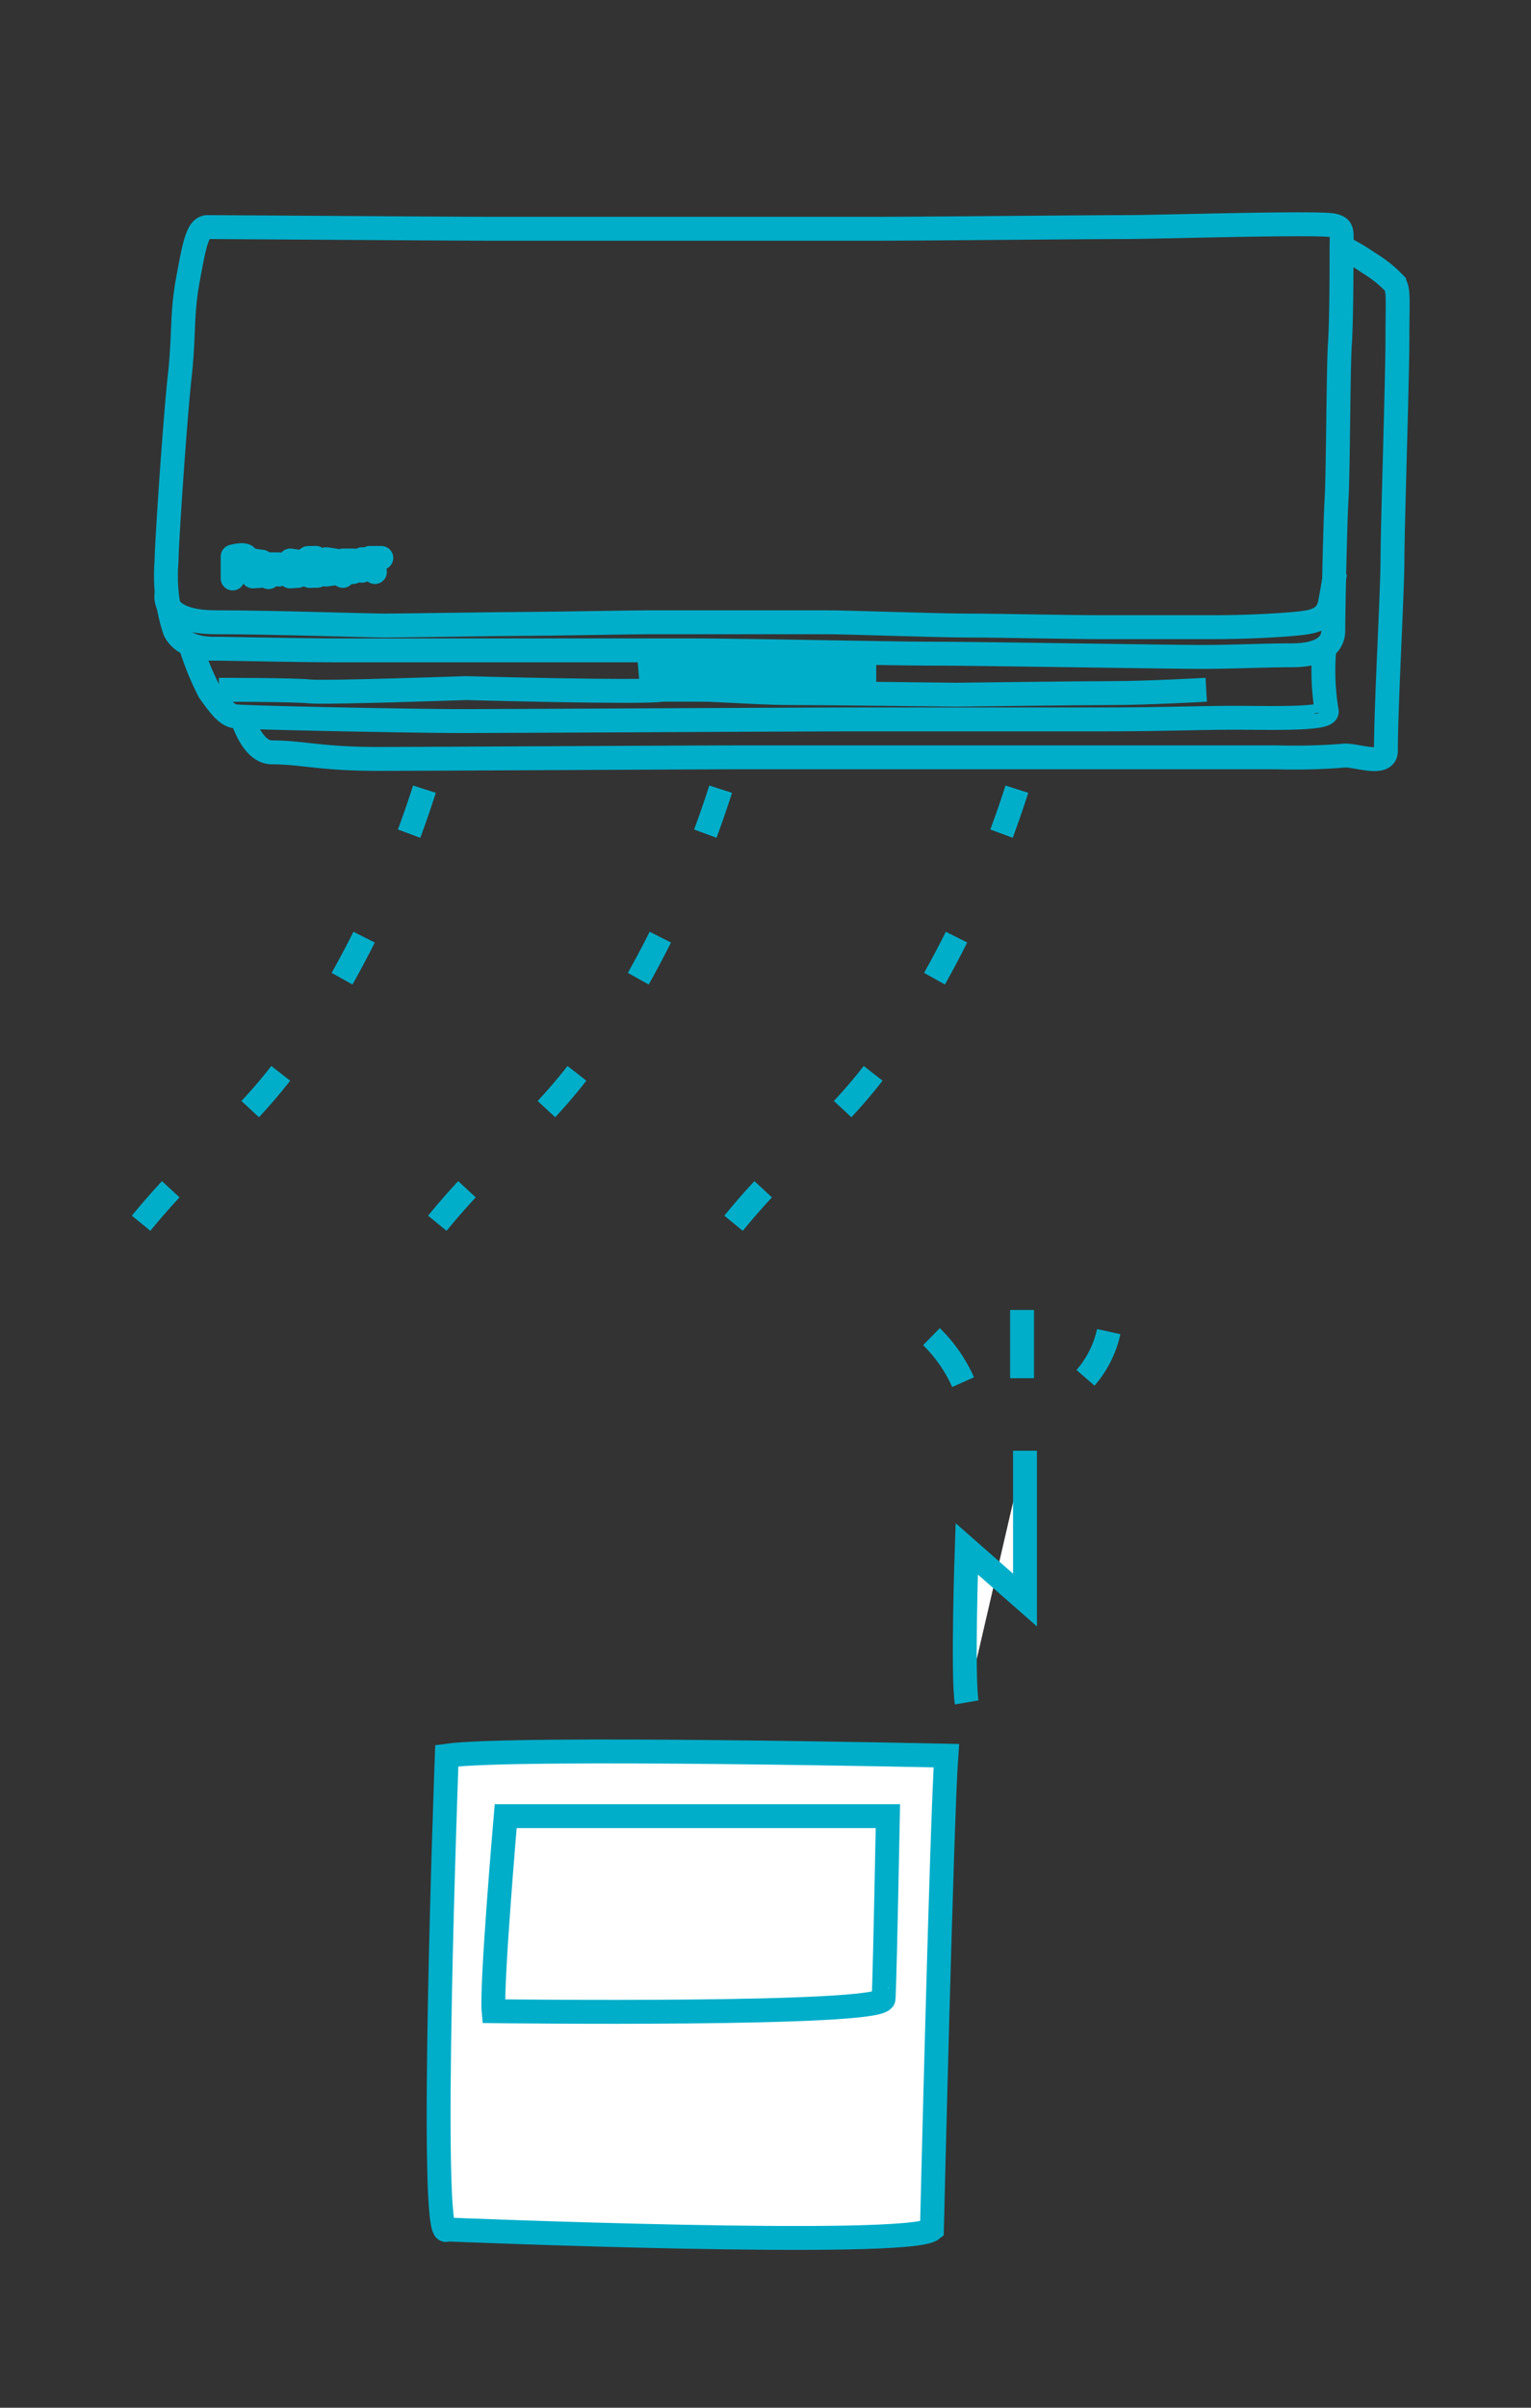 <svg xmlns="http://www.w3.org/2000/svg" width="70" height="110" viewBox="0 0 70 110"><rect x="0" y="0" width="70" height="110" fill="#333333" stroke="none"/><defs><style>.cls-1,.cls-3,.cls-4,.cls-5{fill:none;}.cls-2{fill:#fff;}.cls-2,.cls-3,.cls-4,.cls-5{stroke:#00aeca;stroke-width:1.092px;}.cls-4{stroke-dasharray:2.149 5.159;}.cls-5{stroke-linecap:round;stroke-linejoin:round;}</style></defs><title>airy_faq_img1</title><g id="レイヤー_2" data-name="レイヤー 2"><g id="image"><rect class="cls-1" width="70" height="110"/><path class="cls-2" d="M20.428,80.21s-.84,22.516,0,21.647c0,0,21.1.869,22.181,0,0,0,.452-18.823.659-21.647C43.268,80.21,23.535,79.776,20.428,80.21Z"/><path class="cls-2" d="M23.121,82.973s-.664,7.691-.553,8.911c0,0,17.8.222,17.809-.554.014-1.007-.01,3.382.219-8.357Z"/><path class="cls-2" d="M44.2,77.776c-.2-1.169,0-7.015,0-7.015L46.865,73.1V66.278"/><path class="cls-3" d="M46.73,62.965V59.847"/><path class="cls-3" d="M44.035,63.145a6.793,6.793,0,0,0-1.447-2.079"/><path class="cls-3" d="M49.632,62.947a4.775,4.775,0,0,0,1.061-2.111"/><path class="cls-4" d="M19.406,36.055a46.917,46.917,0,0,1-4.548,10c-3.117,5.2-5.2,5.911-8.406,9.831"/><path class="cls-4" d="M32.949,36.055a46.917,46.917,0,0,1-4.548,10c-3.117,5.2-5.2,5.911-8.406,9.831"/><path class="cls-4" d="M46.493,36.055a46.955,46.955,0,0,1-4.549,10c-3.117,5.2-5.2,5.911-8.405,9.831"/><path class="cls-3" d="M60.96,10.3c.471.105.377.3.377,1.053s0,3.236-.075,4.365-.076,5.793-.151,7.072-.151,5.342-.151,6.019-.6,1.129-1.88,1.129-2.709.075-4.138.075-10.308-.15-12.265-.15-8.653-.151-11.211-.151H15.289c-1.353,0-5.116-.075-5.342-.075s-1.5.075-1.955-.828a7.9,7.9,0,0,1-.378-3.16c0-.752.378-6.395.6-8.427s.076-2.784.377-4.439.452-2.408.9-2.408,11.362.075,12.715.075H40.2c2.106,0,9.63-.075,11.21-.075S60.284,10.145,60.96,10.3Z"/><path class="cls-3" d="M8.668,29.331a12.394,12.394,0,0,0,.9,2.257c.376.527.752,1.054,1.128,1.129s8.428.226,10.309.226,15.875-.076,18.208-.076H50.352c2.633,0,4.664-.075,6.094-.075s4.307.094,4.214-.3a11.248,11.248,0,0,1-.076-3.161"/><path class="cls-3" d="M11,32.566s.452,1.806,1.429,1.806c1.355,0,2.258.3,4.815.3S31.315,34.6,34.1,34.6H58.4a27.824,27.824,0,0,0,3.01-.075c.527-.075,1.956.527,1.956-.225,0-2.033.3-7.3.3-8.728s.226-8.277.226-10.082.076-2.258-.15-2.558a5.667,5.667,0,0,0-1.129-.9,10.526,10.526,0,0,0-1.279-.753"/><path class="cls-3" d="M7.614,27.149s-.3,1.279,2.259,1.279,6.921.151,7.749.151,5.342-.076,6.4-.076,4.89-.075,5.718-.075h7.975c1.128,0,5.041.151,6.546.151s4.439.074,6.17.074h5.116c1.355,0,2.784-.074,3.612-.15s1.5-.15,1.656-.978.225-1.354.225-1.354"/><path class="cls-3" d="M39.517,31.363v-.678s-2.032-.075-2.558-.075H29.736l.075.9h5.718c.677,0,2.709.075,2.709.075l1.279-.075Z"/><path class="cls-3" d="M55.151,31.513s-2.708.151-4.289.151-6.922.074-7.147.074-5.794-.074-7.6-.074-5.116-.3-5.868-.151-8.954-.076-8.954-.076-6.471.227-7.148.151-4.138-.075-4.138-.075"/><path class="cls-5" d="M10.637,26.427v-1s.644-.175.644.06a.439.439,0,0,1-.175.351l-.293.059"/><polyline class="cls-5" points="11.574 25.607 11.984 25.665 11.984 26.017 11.926 26.31 11.565 26.334 11.494 25.996 11.917 25.982"/><polyline class="cls-5" points="13.273 25.607 13.684 25.665 13.684 26.017 13.625 26.31 13.264 26.334 13.194 25.996 13.617 25.982"/><polyline class="cls-5" points="12.278 26.368 12.336 25.782 12.746 25.782 12.746 26.251"/><polyline class="cls-5" points="14.437 25.486 14.086 25.494 14.095 25.961 14.505 25.955 14.512 26.305 14.16 26.312"/><polygon class="cls-5" points="14.914 26.251 14.914 25.548 15.324 25.607 15.324 26.193 14.914 26.251"/><polyline class="cls-5" points="15.676 26.31 15.676 25.607 16.144 25.607 16.144 26.134"/><path class="cls-5" d="M16.555,25.548v.527"/><polyline class="cls-5" points="17.141 26.134 16.848 25.841 16.907 25.49 17.2 25.49 17.434 25.49"/></g></g></svg>